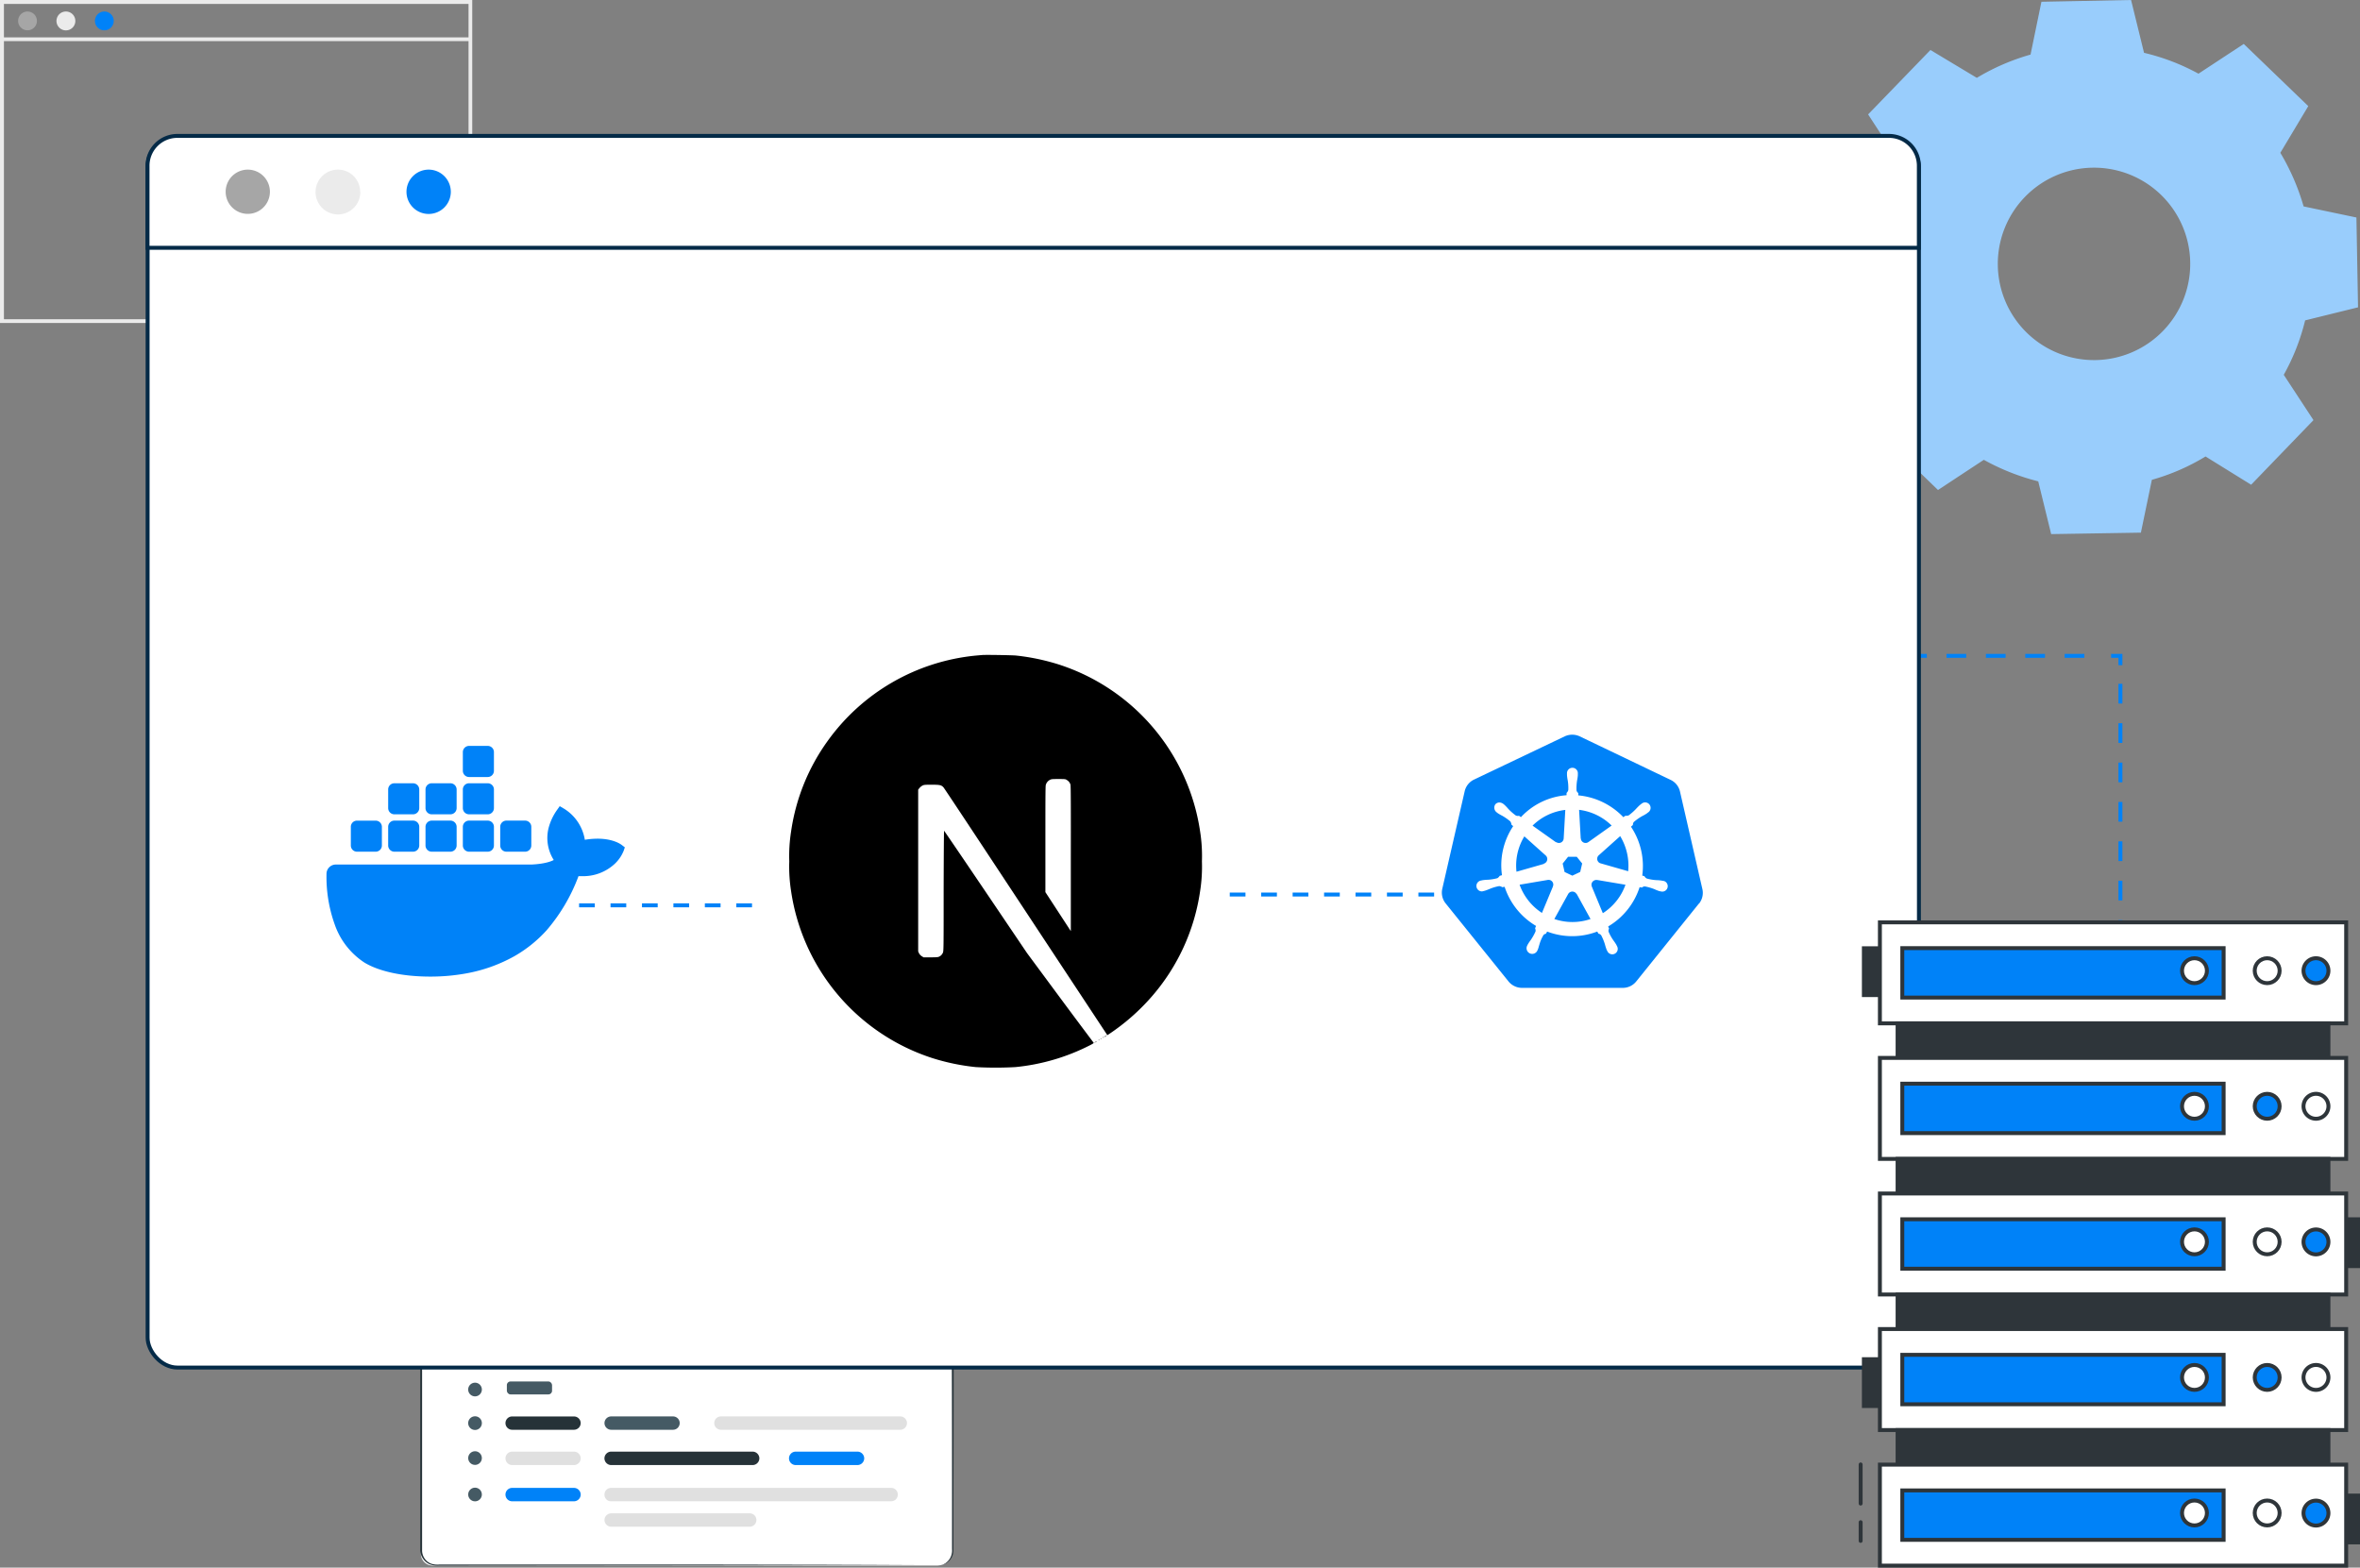 <svg id="Layer_1" data-name="Layer 1" xmlns="http://www.w3.org/2000/svg" viewBox="0 0 600.5 398.87"><rect x="0" y="0" width="600.5" height="398.87" fill="#808080" stroke="none"/><defs><style>.cls-1{fill:#99cdfc;}.cls-11,.cls-13,.cls-2{fill:#fff;}.cls-3{fill:#e0e0e0;}.cls-4{fill:#263238;}.cls-14,.cls-5{fill:#0082f8;}.cls-6{fill:#455a64;}.cls-15,.cls-16,.cls-7,.cls-8{fill:none;}.cls-16,.cls-7,.cls-8{stroke:#0082f8;}.cls-11,.cls-12,.cls-13,.cls-14,.cls-16,.cls-7,.cls-8{stroke-miterlimit:10;}.cls-8{stroke-dasharray:5.01 5.01;}.cls-9{fill:#ebebeb;}.cls-10{fill:#a6a6a6;}.cls-11{stroke:#042a47;}.cls-12{fill:#2e353a;}.cls-12,.cls-13,.cls-14,.cls-15{stroke:#2e353a;}.cls-15{stroke-linecap:round;stroke-linejoin:round;}.cls-16{stroke-dasharray:4;}</style></defs><path class="cls-1" d="M503,19.81a56.25,56.25,0,0,1,13.67-5.92L519.44.45,542.25,0l3.3,13.44a55.17,55.17,0,0,1,13.85,5.31l11.52-7.57L587.34,27l-7.11,11.88a57.57,57.57,0,0,1,5.92,13.64l13.44,2.82L600,78.2l-13.46,3.32a55.22,55.22,0,0,1-5.44,13.85l7.56,11.53L572.8,123.34l-11.6-7.19a54.94,54.94,0,0,1-13.66,5.94l-2.79,13.44-22.83.37-3.29-13.42A57.38,57.38,0,0,1,504.78,117l-11.66,7.68-16.38-15.86,7.12-11.67a56.18,56.18,0,0,1-5.92-13.66l-13.4-2.8-.49-22.95,13.43-3.28a56.27,56.27,0,0,1,5.36-13.82l-7.5-11.53L491.2,12.72Zm12.2,30.34a24.48,24.48,0,1,0,34.63-.61,24.48,24.48,0,0,0-34.63.61Z"/><path class="cls-2" d="M110.08,326.75H239.35a3,3,0,0,1,3,3h0v65a3.6,3.6,0,0,1-3.6,3.6H110.08a3,3,0,0,1-3-3V329.76A3,3,0,0,1,110.08,326.75Z"/><path class="cls-3" d="M110.36,326.75h128.7a3.29,3.29,0,0,1,3.3,3.29h0v12.09H107.07V330.08a3.29,3.29,0,0,1,3.25-3.33h0Z"/><path class="cls-4" d="M238.55,398.4a6.12,6.12,0,0,0,1-.18,3.72,3.72,0,0,0,2.28-1.9,4,4,0,0,0,.42-2.18v-9.61c0-10.33,0-25.25-.08-43.7V330.09a2.83,2.83,0,0,0-1.64-2.85,3.7,3.7,0,0,0-1.77-.26H111a5.8,5.8,0,0,0-1.25.08,3.1,3.1,0,0,0-2.35,2.53,6.74,6.74,0,0,0,0,1.27v63.51a3.63,3.63,0,0,0,2.23,3.47,5.1,5.1,0,0,0,2.19.25h67.15l43.69.08h11.88l-11.93.06-43.69.07-64.82.06h-2.29a6.14,6.14,0,0,1-2.37-.29,4.08,4.08,0,0,1-2.52-3.89V330.86a7.61,7.61,0,0,1,0-1.35,3.52,3.52,0,0,1,2.78-2.9,5.25,5.25,0,0,1,1.37-.11h127.8a4,4,0,0,1,1.9.31,3.24,3.24,0,0,1,1.89,3.21v10.74c0,18.45-.05,33.38-.07,43.7v9.61a6.16,6.16,0,0,1-.08,1.21,3.8,3.8,0,0,1-2.74,2.92A3.1,3.1,0,0,1,238.55,398.4Z"/><circle class="cls-2" cx="117.14" cy="335.64" r="2.52"/><path class="cls-2" d="M127.4,335.6a2.53,2.53,0,1,1-2.52-2.52h0a2.51,2.51,0,0,1,2.51,2.51Z"/><circle class="cls-2" cx="132.64" cy="335.64" r="2.52"/><path class="cls-4" d="M146.05,363.8H130.32a1.69,1.69,0,0,1-1.7-1.69h0a1.69,1.69,0,0,1,1.69-1.7h15.74a1.71,1.71,0,0,1,1.71,1.7h0A1.72,1.72,0,0,1,146.05,363.8Z"/><path class="cls-3" d="M146.05,372.78H130.32a1.71,1.71,0,0,1-1.7-1.71h0a1.71,1.71,0,0,1,1.7-1.71h15.73a1.73,1.73,0,0,1,1.71,1.71h0A1.73,1.73,0,0,1,146.05,372.78Z"/><path class="cls-3" d="M229.07,363.8H183.45a1.71,1.71,0,0,1-1.71-1.7h0a1.71,1.71,0,0,1,1.71-1.7h45.62a1.71,1.71,0,0,1,1.71,1.7h0A1.71,1.71,0,0,1,229.07,363.8Z"/><path class="cls-5" d="M146.05,382H130.32a1.7,1.7,0,0,1-1.7-1.7h0a1.69,1.69,0,0,1,1.69-1.71h15.74a1.72,1.72,0,0,1,1.71,1.71h0A1.73,1.73,0,0,1,146.05,382Z"/><path class="cls-5" d="M218.19,372.78H202.46a1.71,1.71,0,0,1-1.7-1.71h0a1.71,1.71,0,0,1,1.7-1.71h15.73a1.73,1.73,0,0,1,1.71,1.71h0A1.73,1.73,0,0,1,218.19,372.78Z"/><path class="cls-6" d="M171.25,363.8H155.52a1.71,1.71,0,0,1-1.71-1.7h0a1.71,1.71,0,0,1,1.71-1.7h15.73a1.7,1.7,0,0,1,1.7,1.69h0a1.7,1.7,0,0,1-1.69,1.71Z"/><path class="cls-4" d="M191.51,372.78h-36a1.73,1.73,0,0,1-1.71-1.71h0a1.73,1.73,0,0,1,1.71-1.71h36a1.73,1.73,0,0,1,1.71,1.71h0a1.73,1.73,0,0,1-1.71,1.71Z"/><path class="cls-3" d="M226.81,382H155.44a1.66,1.66,0,0,1-1.63-1.7h0a1.67,1.67,0,0,1,1.63-1.71h71.37a1.66,1.66,0,0,1,1.63,1.69h0a1.67,1.67,0,0,1-1.62,1.71Z"/><path class="cls-3" d="M190.76,388.47H155.52a1.73,1.73,0,0,1-1.71-1.71h0a1.73,1.73,0,0,1,1.71-1.7h35.24a1.71,1.71,0,0,1,1.71,1.7h0A1.72,1.72,0,0,1,190.76,388.47Z"/><path class="cls-6" d="M122.61,362.1a1.74,1.74,0,1,1-1.74-1.73h0A1.73,1.73,0,0,1,122.61,362.1Z"/><path class="cls-6" d="M122.61,353.55a1.74,1.74,0,1,1-1.74-1.73h0A1.74,1.74,0,0,1,122.61,353.55Z"/><circle class="cls-6" cx="120.87" cy="371" r="1.74"/><circle class="cls-6" cx="120.87" cy="380.27" r="1.74"/><rect class="cls-6" x="128.97" y="351.51" width="11.5" height="3.29" rx="0.91"/><line class="cls-7" x1="377.94" y1="166.88" x2="380.31" y2="166.88"/><line class="cls-8" x1="385.07" y1="166.88" x2="534.79" y2="166.88"/><polyline class="cls-7" points="537.17 166.88 539.54 166.88 539.54 169.25"/><line class="cls-8" x1="539.54" y1="174" x2="539.54" y2="257.13"/><line class="cls-7" x1="539.54" y1="259.5" x2="539.54" y2="261.88"/><path class="cls-9" d="M120.16,82.18H0V0H120.16ZM1,81.23H119.22V1H1Z"/><path class="cls-10" d="M9.39,5.32A2.39,2.39,0,1,1,7,2.93H7A2.39,2.39,0,0,1,9.39,5.32Z"/><path class="cls-9" d="M19.17,5.32a2.4,2.4,0,1,1-2.41-2.39h0A2.39,2.39,0,0,1,19.17,5.3Z"/><path class="cls-5" d="M28.94,5.32a2.39,2.39,0,1,1-2.39-2.39h0A2.39,2.39,0,0,1,28.94,5.32Z"/><rect class="cls-9" x="0.47" y="9.51" width="119.22" height="0.95"/><rect class="cls-11" x="37.56" y="34.84" width="450.71" height="313.13" rx="7.59"/><path class="cls-11" d="M45.13,34.58H480.65a7.6,7.6,0,0,1,7.6,7.6V63.05H37.54V42.18A7.59,7.59,0,0,1,45.13,34.58Z"/><path class="cls-10" d="M68.68,48.8a5.63,5.63,0,1,1-5.63-5.64h0a5.63,5.63,0,0,1,5.63,5.63Z"/><path class="cls-9" d="M91.69,48.8a5.7,5.7,0,1,1-5.75-5.64h0a5.64,5.64,0,0,1,5.7,5.56Z"/><path class="cls-5" d="M114.71,48.8a5.64,5.64,0,1,1-5.64-5.64h0a5.65,5.65,0,0,1,5.64,5.64Z"/><g id="freepik--device-1--inject-92"><rect class="cls-12" x="595.49" y="310.24" width="4.51" height="11.92"/><rect class="cls-12" x="595.49" y="380.54" width="4.51" height="11.92"/><rect class="cls-12" x="474.26" y="241.28" width="4.51" height="11.92"/><rect class="cls-12" x="474.26" y="345.84" width="4.51" height="11.92"/><rect class="cls-13" x="478.34" y="234.69" width="118.64" height="25.7"/><rect class="cls-14" x="484.04" y="241.25" width="81.76" height="12.58"/><circle class="cls-13" cx="576.88" cy="246.99" r="3.17"/><path class="cls-14" d="M592.47,247a3.17,3.17,0,1,0-3.17,3.16h0a3.16,3.16,0,0,0,3.17-3.16Z"/><circle class="cls-13" cx="558.38" cy="246.99" r="3.17"/><rect class="cls-12" x="482.84" y="260.38" width="109.63" height="8.8"/><rect class="cls-13" x="478.34" y="269.18" width="118.64" height="25.7"/><rect class="cls-14" x="484.04" y="275.74" width="81.76" height="12.58"/><circle class="cls-14" cx="576.88" cy="281.49" r="3.17"/><path class="cls-13" d="M592.47,281.49a3.17,3.17,0,1,0-3.17,3.17h0a3.17,3.17,0,0,0,3.17-3.15h0Z"/><circle class="cls-13" cx="558.38" cy="281.49" r="3.17"/><rect class="cls-12" x="482.84" y="294.88" width="109.63" height="8.8"/><rect class="cls-13" x="478.34" y="303.68" width="118.64" height="25.7"/><rect class="cls-14" x="484.04" y="310.24" width="81.76" height="12.58"/><circle class="cls-13" cx="576.88" cy="315.98" r="3.17"/><path class="cls-14" d="M592.47,316a3.17,3.17,0,1,0-3.17,3.17h0a3.17,3.17,0,0,0,3.17-3.17Z"/><circle class="cls-13" cx="558.38" cy="315.98" r="3.17"/><rect class="cls-12" x="482.84" y="329.38" width="109.63" height="8.8"/><rect class="cls-13" x="478.34" y="338.17" width="118.64" height="25.7"/><rect class="cls-14" x="484.04" y="344.73" width="81.76" height="12.58"/><circle class="cls-14" cx="576.88" cy="350.48" r="3.17"/><path class="cls-13" d="M592.47,350.48a3.17,3.17,0,1,0-3.17,3.17h0a3.17,3.17,0,0,0,3.17-3.15h0Z"/><circle class="cls-13" cx="558.38" cy="350.48" r="3.17"/><rect class="cls-12" x="482.84" y="363.88" width="109.63" height="8.8"/><rect class="cls-13" x="478.34" y="372.67" width="118.64" height="25.7"/><rect class="cls-14" x="484.04" y="379.23" width="81.76" height="12.58"/><circle class="cls-13" cx="576.88" cy="384.97" r="3.17"/><path class="cls-14" d="M592.47,385a3.17,3.17,0,1,0-3.17,3.17h0a3.17,3.17,0,0,0,3.17-3.17Z"/><circle class="cls-13" cx="558.38" cy="384.97" r="3.17"/><line class="cls-15" x1="473.44" y1="387.32" x2="473.44" y2="392.07"/><line class="cls-15" x1="473.44" y1="372.62" x2="473.44" y2="382.58"/></g><path class="cls-5" d="M105.09,216.71h-4.74a1.58,1.58,0,0,1-1.58-1.58v-4.75a1.58,1.58,0,0,1,1.58-1.58h4.74a1.59,1.59,0,0,1,1.59,1.58v4.75A1.59,1.59,0,0,1,105.09,216.71Z"/><path class="cls-5" d="M114.6,216.71h-4.74a1.59,1.59,0,0,1-1.59-1.58v-4.75a1.59,1.59,0,0,1,1.59-1.58h4.74a1.59,1.59,0,0,1,1.59,1.58v4.75A1.59,1.59,0,0,1,114.6,216.71Z"/><path class="cls-5" d="M124.1,216.71h-4.74a1.59,1.59,0,0,1-1.59-1.58v-4.75a1.59,1.59,0,0,1,1.59-1.58h4.74a1.58,1.58,0,0,1,1.58,1.58v4.75A1.58,1.58,0,0,1,124.1,216.71Z"/><path class="cls-5" d="M114.6,207.2h-4.74a1.59,1.59,0,0,1-1.59-1.58v-4.74a1.58,1.58,0,0,1,1.58-1.58h4.75a1.59,1.59,0,0,1,1.59,1.57h0v4.74A1.59,1.59,0,0,1,114.6,207.2Z"/><path class="cls-5" d="M124.1,207.2h-4.74a1.59,1.59,0,0,1-1.59-1.58v-4.74a1.58,1.58,0,0,1,1.58-1.58h4.75a1.57,1.57,0,0,1,1.58,1.57h0v4.74A1.58,1.58,0,0,1,124.1,207.2Z"/><path class="cls-5" d="M95.59,216.71H90.84a1.57,1.57,0,0,1-1.57-1.57h0v-4.75a1.56,1.56,0,0,1,1.56-1.58h4.76a1.58,1.58,0,0,1,1.58,1.58v4.75A1.58,1.58,0,0,1,95.59,216.71Z"/><path class="cls-5" d="M105.09,207.2h-4.74a1.58,1.58,0,0,1-1.58-1.58v-4.74a1.57,1.57,0,0,1,1.57-1.58h4.75a1.59,1.59,0,0,1,1.59,1.57h0v4.74A1.59,1.59,0,0,1,105.09,207.2Z"/><path class="cls-5" d="M124.1,197.71h-4.74a1.59,1.59,0,0,1-1.59-1.59v-4.74a1.59,1.59,0,0,1,1.59-1.59h4.74a1.58,1.58,0,0,1,1.58,1.59v4.74A1.58,1.58,0,0,1,124.1,197.71Z"/><path class="cls-5" d="M133.61,216.71h-4.75a1.58,1.58,0,0,1-1.58-1.58v-4.75a1.58,1.58,0,0,1,1.58-1.58h4.75a1.58,1.58,0,0,1,1.58,1.58v4.75A1.58,1.58,0,0,1,133.61,216.71Z"/><path class="cls-5" d="M158.2,215c-.21-.16-2.13-1.6-6.18-1.6a20.26,20.26,0,0,0-3.21.28,11.43,11.43,0,0,0-5.3-7.92l-1.09-.63-.71,1a14.23,14.23,0,0,0-2.08,4.38,10.44,10.44,0,0,0,1.27,8.31c-1.89,1-5.1,1.13-5.69,1.16H85.42a2.37,2.37,0,0,0-2.34,2.33,35.84,35.84,0,0,0,2.07,12.86,19,19,0,0,0,7.59,9.76c3.74,2.27,9.82,3.56,16.71,3.56a50.68,50.68,0,0,0,9.28-.83,39.43,39.43,0,0,0,12.12-4.34,33.32,33.32,0,0,0,8.26-6.64,45.32,45.32,0,0,0,8.09-13.75h.7a11.78,11.78,0,0,0,8.54-3.15,9.32,9.32,0,0,0,2.24-3.27l.31-.91Z"/><line class="cls-16" x1="147.35" y1="230.36" x2="195.28" y2="230.36"/><g id="SVGRepo_iconCarrier" data-name="SVGRepo iconCarrier"><path class="cls-5" d="M395.11,225.65h0l-2.76,6.64a14.32,14.32,0,0,1-5.69-7.18l7.14-1.21h0a1.2,1.2,0,0,1,1.41.94,1.15,1.15,0,0,1-.08.71Zm-2.3-5.89a1.23,1.23,0,0,0,.85-1.51,1.19,1.19,0,0,0-.37-.59h0l-5.42-4.85a14.25,14.25,0,0,0-2,9l7-2h0Zm3.17-5.49a1.2,1.2,0,0,0,1.68-.29,1.27,1.27,0,0,0,.22-.66h0l.41-7.24a14.19,14.19,0,0,0-8.33,4l5.94,4.22H396Zm2.1,7.59,2,.95,2-.95.5-2.15L401.2,218H399l-1.38,1.73.49,2.15Zm4.16-8.54a1.21,1.21,0,0,0,1.26,1.17h0a1.19,1.19,0,0,0,.68-.24h0l5.9-4.19a14.32,14.32,0,0,0-8.28-4l.41,7.24Zm30.1,16.52-16,19.88a4.37,4.37,0,0,1-3.45,1.64H387.29a4.44,4.44,0,0,1-3.46-1.65l-16-19.86a4.38,4.38,0,0,1-.84-3.71l5.69-24.78a4.37,4.37,0,0,1,2.39-3l23.08-11a4.51,4.51,0,0,1,3.8,0l23.14,11.08a4.35,4.35,0,0,1,2.39,3l5.69,24.78a4.36,4.36,0,0,1-.85,3.7Zm-9.11-5.69-.4-.08a9.81,9.81,0,0,0-1.33-.12,11.59,11.59,0,0,1-2.47-.41,1.37,1.37,0,0,1-.6-.59l-.56-.16A18,18,0,0,0,415,210.35l.5-.44a1.07,1.07,0,0,1,.25-.78,13.41,13.41,0,0,1,2.06-1.45A11.09,11.09,0,0,0,419,207l.3-.24a1.39,1.39,0,1,0-1.55-2.3l-.17.13-.31.24c-.33.3-.65.62-.95.95a13.68,13.68,0,0,1-1.89,1.68,1.64,1.64,0,0,1-.85.1l-.52.37a18.12,18.12,0,0,0-11.47-5.55v-.61a1,1,0,0,1-.45-.7,13.12,13.12,0,0,1,.15-2.5,9.62,9.62,0,0,0,.19-1.31v-.4a1.38,1.38,0,0,0-2.76-.23v.23h0v.36a9.6,9.6,0,0,0,.18,1.31,11.72,11.72,0,0,1,.15,2.51,1.55,1.55,0,0,1-.44.72v.58A17.69,17.69,0,0,0,387,207.92l-.5-.35a1.09,1.09,0,0,1-.83-.09,13.76,13.76,0,0,1-1.9-1.68,12.16,12.16,0,0,0-.95-1l-.3-.25a1.79,1.79,0,0,0-.95-.36,1.34,1.34,0,0,0-1.1.49,1.48,1.48,0,0,0,.34,2h0l.29.23a11.82,11.82,0,0,0,1.15.66,13.41,13.41,0,0,1,2.06,1.45,1.63,1.63,0,0,1,.27.8l.45.39a17.87,17.87,0,0,0-2.85,12.48l-.58.16a1.88,1.88,0,0,1-.59.6,12.24,12.24,0,0,1-2.47.4,9.81,9.81,0,0,0-1.33.12l-.37.08h0a1.39,1.39,0,0,0,.3,2.76l.3-.07h0l.36-.09a13,13,0,0,0,1.25-.47,11.63,11.63,0,0,1,2.4-.71,1.5,1.5,0,0,1,.79.27l.61-.09a18.08,18.08,0,0,0,8,9.95l-.25.6a1.31,1.31,0,0,1,.12.78,12.58,12.58,0,0,1-1.25,2.24,11.27,11.27,0,0,0-.74,1.11c-.06.11-.13.27-.18.37a1.44,1.44,0,0,0,2.57,1.29h0l.17-.36c.19-.44.25-.82.4-1.26a9.74,9.74,0,0,1,1.07-2.48,1.11,1.11,0,0,1,.6-.3l.31-.56a17.85,17.85,0,0,0,12.75,0l.3.53a1.15,1.15,0,0,1,.71.43,13.55,13.55,0,0,1,.95,2.33c.11.43.25.85.4,1.27,0,.09.12.24.18.35a1.38,1.38,0,1,0,2.58-1,1.11,1.11,0,0,0-.09-.19c-.06-.1-.12-.26-.18-.37a13.17,13.17,0,0,0-.74-1.1,12,12,0,0,1-1.22-2.19,1.07,1.07,0,0,1,.12-.8,3.88,3.88,0,0,1-.23-.56,18,18,0,0,0,8-10l.59.11a1.06,1.06,0,0,1,.77-.29,13.56,13.56,0,0,1,2.41.7,9.4,9.4,0,0,0,1.24.49l.36.07h0a1.38,1.38,0,1,0,.8-2.65l-.18,0Zm-11-11.38-5.4,4.83h0a1.21,1.21,0,0,0-.14,1.7l0,0a1.09,1.09,0,0,0,.6.38h0l7,2a14.53,14.53,0,0,0-2.08-9ZM401.16,227.5a1.23,1.23,0,0,0-1.65-.5h0a1.24,1.24,0,0,0-.5.49h0l-3.51,6.35a14.24,14.24,0,0,0,9.21,0l-3.51-6.36Zm5.23-3.58a1.25,1.25,0,0,0-1.43,1,1.39,1.39,0,0,0,.09.7h0l2.79,6.74a14.22,14.22,0,0,0,5.76-7.24l-7.19-1.21Z"/></g><line class="cls-16" x1="312.91" y1="227.61" x2="365.12" y2="227.61"/><path d="M249.89,166.67l-1.59.14a52.64,52.64,0,0,0-37.73,21.76,52,52,0,0,0-9.27,22.94,40.35,40.35,0,0,0-.47,7.65,40.18,40.18,0,0,0,.47,7.64,52.71,52.71,0,0,0,35.91,42.42,55.28,55.28,0,0,0,11.09,2.3,93.59,93.59,0,0,0,10.05,0A53,53,0,0,0,277.27,266c.9-.46,1.08-.59,1-.69s-3.93-5.22-8.55-11.46l-8.39-11.34-10.52-15.57c-5.79-8.56-10.55-15.56-10.59-15.56s-.09,6.9-.11,15.35c0,14.79,0,15.39-.22,15.74a1.9,1.9,0,0,1-.9.93c-.33.16-.62.19-2.17.19H235l-.47-.29a2,2,0,0,1-.69-.75l-.21-.46,0-20.58,0-20.59.32-.4a2.75,2.75,0,0,1,.76-.63c.42-.2.58-.22,2.36-.22,2.09,0,2.44.08,3,.67.16.17,5.85,8.75,12.67,19.08s16.13,24.45,20.71,31.38l8.31,12.59.43-.27A54.37,54.37,0,0,0,293,253.64a52.26,52.26,0,0,0,12.36-26.84,40.18,40.18,0,0,0,.47-7.64,40.35,40.35,0,0,0-.47-7.65,52.72,52.72,0,0,0-35.91-42.42,55.66,55.66,0,0,0-10.93-2.29c-1-.1-7.77-.21-8.62-.13Zm21.49,31.76a2,2,0,0,1,1,1.21c.09.26.11,6,.09,18.83l0,18.45-3.26-5L266,227V213.53c0-8.67,0-13.54.1-13.78a2.06,2.06,0,0,1,1-1.29c.42-.22.57-.24,2.18-.24s1.79,0,2.13.21Z"/><path d="M281.27,263.61c-.36.22-.47.38-.15.2s.59-.41.53-.42A2.89,2.89,0,0,0,281.27,263.61Zm-.71.46c-.18.14-.18.15,0,0a.59.59,0,0,0,.23-.15c0-.08-.05-.06-.27.11Zm-.51.31c-.18.14-.18.15,0,0a.7.7,0,0,0,.23-.15c0-.09-.05-.07-.27.11Zm-.51.31c-.19.14-.19.15,0,0a.58.58,0,0,0,.22-.16c0-.08-.05-.06-.26.12Zm-.78.41c-.39.2-.37.28,0,.09a1.1,1.1,0,0,0,.31-.21C279.09,264.91,279.08,264.92,278.76,265.1Z"/></svg>